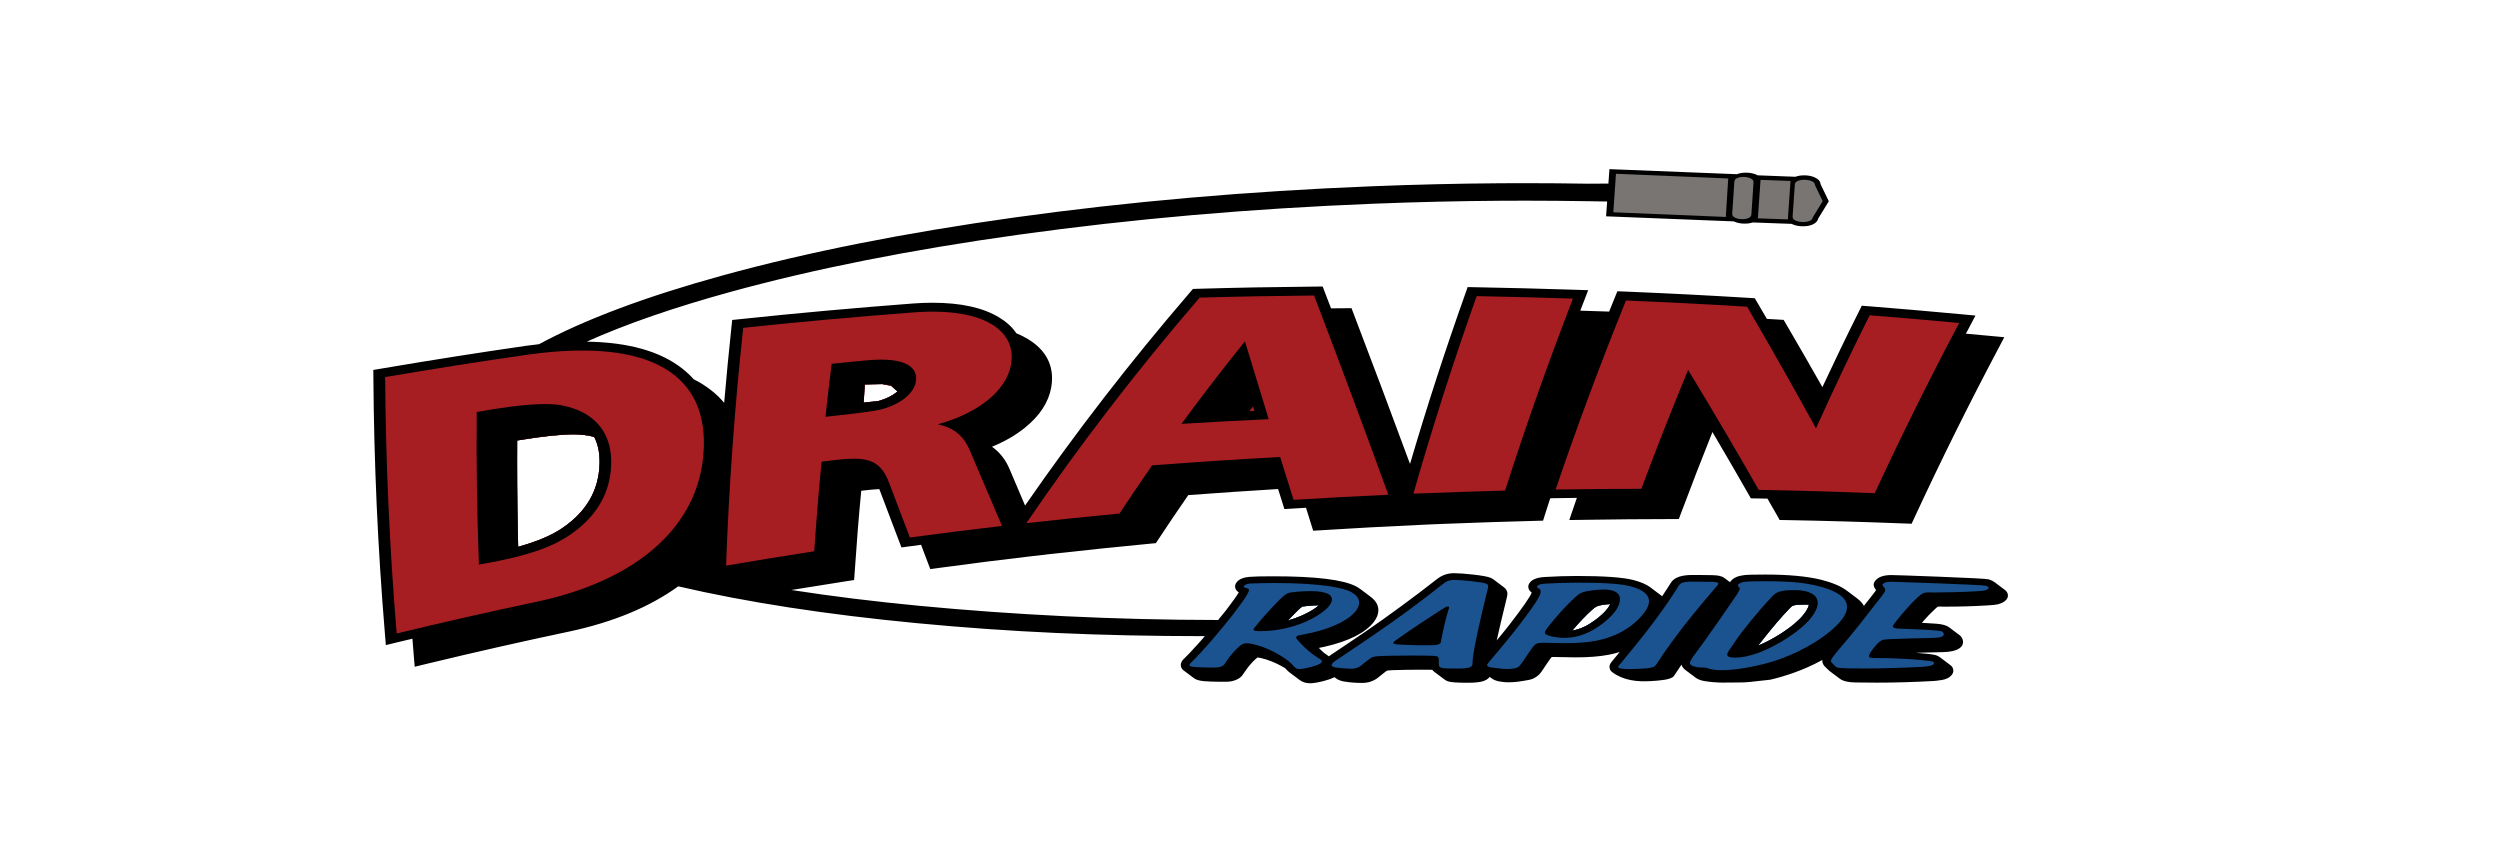 <?xml version="1.0" encoding="utf-8"?>
<!-- Generator: Adobe Illustrator 16.0.0, SVG Export Plug-In . SVG Version: 6.00 Build 0)  -->
<!DOCTYPE svg PUBLIC "-//W3C//DTD SVG 1.1//EN" "http://www.w3.org/Graphics/SVG/1.1/DTD/svg11.dtd">
<svg version="1.1" xmlns="http://www.w3.org/2000/svg" xmlns:xlink="http://www.w3.org/1999/xlink" x="0px" y="0px" width="454px"
	 height="156px" viewBox="0 0 454 156" enable-background="new 0 0 454 156" xml:space="preserve">
<g id="Layer_1">
	<g>
		<g>
			<defs>
				<rect id="SVGID_1_" x="-14.235" y="2.606" width="459.735" height="147.058"/>
			</defs>
			<clipPath id="SVGID_2_">
				<use xlink:href="#SVGID_1_"  overflow="visible"/>
			</clipPath>
			<path clip-path="url(#SVGID_2_)" d="M364.068,107.113l-1.879-1.41c-0.233-0.175-0.537-0.321-0.914-0.449l-0.063-0.021
				l-0.068-0.021c-0.426-0.109-3.432-0.267-9.018-0.482c-5.169-0.199-8.052-0.298-8.651-0.298c-1.397,0-2.362,0.335-2.905,1.004
				c-0.208,0.241-0.308,0.495-0.308,0.76c0,0.268,0.117,0.549,0.35,0.836l0.089,0.117c-0.125,0.211-0.255,0.385-0.369,0.533
				l-0.007,0.012l-0.011,0.007c-0.317,0.415-0.833,1.075-1.551,1.973l-0.249,0.314l-0.005,0.007
				c-0.005,0.007-0.014,0.017-0.017,0.024c-0.281-0.488-0.695-0.945-1.254-1.365l-1.879-1.41c-1.058-0.791-2.618-1.452-4.684-1.972
				h-0.005c-2.539-0.619-5.904-0.933-10.107-0.933c-1.979,0-3.256,0.033-3.828,0.105c-1.119,0.128-1.916,0.479-2.398,1.049
				l-0.018,0.018l-0.015,0.021c-0.054,0.063-0.095,0.128-0.136,0.192l-1.012-0.761c-0.324-0.243-0.807-0.401-1.456-0.473
				c-0.371-0.039-1.066-0.059-2.092-0.059l-1.413-0.015h-0.877c-1.895,0-3.158,0.416-3.781,1.26
				c-0.104,0.141-0.231,0.342-0.393,0.596l-0.207,0.332v0.004c-0.334,0.526-0.694,1.09-1.093,1.675
				c-0.081-0.067-0.159-0.132-0.245-0.196l-1.881-1.415c-0.727-0.547-1.751-0.988-3.068-1.332c-1.901-0.494-5.34-0.742-10.322-0.742
				c-1.854,0-3.804,0.066-5.85,0.187c-1.325,0.085-2.218,0.425-2.664,1.026c-0.181,0.226-0.273,0.469-0.273,0.729
				c0,0.399,0.188,0.738,0.555,1.018l0.069,0.048c-0.255,0.726-1.597,2.667-4.041,5.826c-0.526,0.682-1.296,1.635-2.315,2.863
				c0.428-1.955,1.003-4.399,1.725-7.335l0.074-0.313c0.09-0.362,0.139-0.627,0.139-0.798c0-0.483-0.213-0.882-0.626-1.194
				l-1.885-1.415c-0.148-0.11-0.324-0.215-0.532-0.304c-0.463-0.209-1.518-0.405-3.17-0.592c-1.497-0.167-2.666-0.251-3.501-0.251
				c-1.135,0-2.144,0.349-3.036,1.041c-4.291,3.353-8.614,6.535-12.979,9.538c-0.717,0.494-1.811,1.232-3.277,2.212
				c-1.153,0.771-2.019,1.347-2.593,1.739l-0.303,0.199c-0.195,0.127-0.371,0.25-0.531,0.367l-0.467-0.348
				c-0.117-0.093-0.248-0.174-0.389-0.263c-0.34-0.294-0.654-0.603-0.952-0.913c0.437-0.085,0.789-0.153,1.049-0.218
				c4.402-1.009,7.384-2.513,8.939-4.505v-0.003l0.005-0.007c0.541-0.711,0.813-1.412,0.813-2.101c0-0.93-0.456-1.733-1.366-2.421
				l-1.88-1.412c-0.232-0.174-0.493-0.339-0.786-0.496l-0.01-0.007l-0.012-0.006c-2.321-1.221-7.319-1.832-14.992-1.832
				c-2.192,0-3.663,0.036-4.409,0.106c-1.066,0.091-1.82,0.41-2.255,0.947c-0.207,0.254-0.31,0.521-0.31,0.795
				c0,0.375,0.168,0.691,0.501,0.941l0.169,0.133c-0.354,0.614-1.142,1.715-2.347,3.298c-0.453,0.578-0.968,1.175-1.403,1.717
				c-19.043-0.017-37.379-0.968-54.159-2.567c-8.302-0.791-16.084-1.751-23.34-2.883c3.214-0.529,6.478-1.05,9.791-1.561
				l1.608-0.248l0.086-1.229c0.372-5.548,0.772-10.541,1.207-14.983c1.396-0.167,2.487-0.262,3.279-0.301l4.02,10.596l1.885-0.254
				c0.559-0.081,1.12-0.152,1.68-0.229l1.672,4.415l1.882-0.255c5.409-0.74,10.961-1.439,16.676-2.105l2.455-0.274l-0.013-0.012
				l1.97-0.212c5.373-0.606,11.003-1.186,16.875-1.749l1.122-0.104l0.508-0.771c1.63-2.47,3.417-5.125,5.374-7.953
				c5.482-0.411,10.922-0.777,16.315-1.104l1.143,3.637l1.808-0.108c0.71-0.043,1.418-0.091,2.117-0.129l1.302,4.17l1.817-0.108
				c5.695-0.358,11.419-0.67,17.174-0.93l2.603-0.121l1.936-0.079c5.863-0.232,11.396-0.414,16.612-0.547l1.608-0.047l0.369-1.179
				c0.308-0.964,0.624-1.921,0.931-2.883l1.006-0.017c1.281-0.023,2.561-0.04,3.832-0.056c-0.234,0.671-0.468,1.335-0.688,2.002
				l-0.689,2.026l2.784-0.041c5.364-0.087,10.538-0.125,15.511-0.135l1.597-0.009l0.433-1.15c1.863-4.982,3.757-9.859,5.672-14.642
				c2.191,3.718,4.34,7.414,6.433,11.09l0.542,0.946l1.352,0.023c0.552,0.007,1.101,0.017,1.662,0.031
				c0.561,0.979,1.121,1.954,1.683,2.932l0.529,0.944l1.366,0.023c6.727,0.119,13.732,0.319,21.021,0.604l1.578,0.057l0.527-1.131
				c4.794-10.352,9.893-20.628,15.3-30.828l1.004-1.917l-2.719-0.252c-1.448-0.136-2.866-0.264-4.251-0.389
				c0.242-0.453,0.485-0.914,0.729-1.375l1.004-1.915l-2.717-0.253c-5.926-0.549-11.366-1.016-16.295-1.407l-1.63-0.126
				l-0.571,1.153c-2.233,4.456-4.422,8.999-6.581,13.63c-2.223-3.924-4.398-7.705-6.528-11.343l-0.508-0.867l-1.26-0.079
				c-0.594-0.031-1.196-0.071-1.788-0.103c-0.571-0.969-1.121-1.931-1.683-2.885l-0.509-0.865l-1.258-0.079
				c-7.333-0.446-14.675-0.82-22.04-1.123l-1.66-0.061l-0.484,1.19c-0.33,0.834-0.669,1.663-1.01,2.497l-1.257-0.042
				c-1.343-0.045-2.668-0.087-3.985-0.127c0.23-0.589,0.452-1.184,0.686-1.77l0.751-1.948l-2.687-0.088
				c-6.001-0.196-11.853-0.34-17.534-0.445l-1.671-0.032l-0.421,1.208c-3.63,10.19-6.974,20.495-10.042,30.911
				c-3.29-8.929-6.687-17.97-10.181-27.123l-0.443-1.168l-1.617,0.018c-0.699,0.007-1.408,0.007-2.106,0.015
				c-0.358-0.927-0.71-1.867-1.068-2.797l-0.445-1.166l-1.618,0.016c-7.109,0.062-14.051,0.191-20.842,0.389l-1.102,0.032
				l-0.591,0.693c-10.804,12.549-20.76,25.435-29.892,38.644l-2.793-6.56c-0.719-1.738-1.788-3.106-3.216-4.116
				c2.318-0.944,4.317-2.114,6.031-3.495c2.654-2.161,4.231-4.574,4.718-7.229c0.106-0.573,0.16-1.127,0.16-1.678
				c0-2.978-1.451-5.354-4.338-7.125c-0.655-0.407-1.375-0.764-2.148-1.081c-0.72-1.081-1.746-2.034-3.09-2.853
				c-2.921-1.794-6.972-2.69-12.145-2.69c-1.112,0-2.276,0.045-3.481,0.132h-0.012c-10.747,0.82-21.149,1.757-31.19,2.822
				l-1.682,0.174l-0.137,1.273c-0.486,4.609-0.932,9.197-1.323,13.774c-0.687-0.827-1.472-1.588-2.36-2.28
				c-0.951-0.755-2.009-1.415-3.163-1.995c-0.623-0.691-1.313-1.342-2.074-1.938c-4.011-3.158-9.804-4.785-17.361-4.895
				c7.106-3.19,15.821-6.204,26.146-9.047c15.192-4.177,32.65-7.64,52.376-10.389c20.453-2.85,41.881-4.721,64.284-5.612
				c7.846-0.313,15.622-0.492,23.331-0.543l4.404-0.013c3.763,0,7.496,0.034,11.203,0.095l3.564,0.055l-0.195,2.69l23.192,0.921
				c0.051,0.022,0.101,0.047,0.15,0.067c0.53,0.225,1.144,0.34,1.842,0.34c0.543,0,1.025-0.071,1.446-0.213l7.072,0.257
				c0.071,0.036,0.142,0.071,0.223,0.105c0.53,0.224,1.142,0.336,1.842,0.336c0.646,0,1.208-0.099,1.686-0.302
				c0.614-0.261,0.971-0.625,1.065-1.093l1.929-3.152l-1.493-3.099c-0.044-0.542-0.424-0.963-1.142-1.27
				c-0.53-0.226-1.143-0.338-1.843-0.338c-0.597,0-1.121,0.086-1.572,0.259l-6.863-0.262c-0.093-0.051-0.196-0.099-0.303-0.147
				c-0.531-0.224-1.145-0.336-1.843-0.336c-0.624,0-1.17,0.094-1.635,0.279l-23.141-0.919l-0.187,2.624l-3.7,0.021
				c-3.737-0.064-7.506-0.095-11.305-0.095h-0.004l-4.421,0.012h-0.005c-7.774,0.051-15.615,0.234-23.524,0.55
				c-22.585,0.897-44.196,2.785-64.83,5.658c-19.96,2.782-37.647,6.293-53.062,10.533c-13.901,3.825-25.015,7.986-33.342,12.486
				c-0.747,0.082-1.507,0.178-2.28,0.283h-0.007H95.6c-8.358,1.203-17.077,2.575-26.143,4.114l-1.661,0.279l0.01,1.279
				c0.106,15.587,0.803,31.141,2.096,46.648l0.168,2.04l2.594-0.627c0.74-0.173,1.49-0.356,2.231-0.53
				c0.074,1.015,0.16,2.032,0.245,3.05l0.17,2.042l2.592-0.629c8.549-2.064,17.044-3.987,25.467-5.767h0.012
				c8.013-1.719,14.603-4.458,19.784-8.208c12.454,2.895,26.906,5.121,43.36,6.69c16.955,1.616,33.055,2.342,52.276,2.359
				c-0.739,0.857-1.45,1.651-2.135,2.381l-0.011,0.016l-0.016,0.017c-0.323,0.366-0.808,0.874-1.459,1.516
				c-0.138,0.135-0.261,0.262-0.367,0.377l-0.065,0.077l-0.025,0.039c-0.196,0.26-0.29,0.526-0.29,0.79c0,0.415,0.168,0.747,0.502,1
				l1.881,1.413c0.361,0.272,0.921,0.445,1.667,0.53l0.034,0.005l0.026,0.004c0.933,0.073,1.881,0.11,2.84,0.11h1.334
				c0.585,0,1.137-0.097,1.652-0.301c0.53-0.205,0.926-0.475,1.189-0.806l0.016-0.023l1.004-1.418
				c0.655-0.832,1.243-1.447,1.771-1.846c0.004-0.003,0.01-0.007,0.015-0.012c0.362,0.032,0.856,0.145,1.486,0.334
				c1.143,0.351,2.311,0.881,3.5,1.584c0.145,0.139,0.278,0.279,0.406,0.419l0.018,0.023l0.021,0.023
				c0.106,0.107,0.22,0.207,0.337,0.295l1.883,1.415c0.523,0.392,1.164,0.59,1.918,0.59c0.588,0,1.439-0.148,2.549-0.439
				c0.768-0.197,1.387-0.424,1.866-0.664l0.318,0.24c0.307,0.23,0.742,0.406,1.3,0.526l0.049,0.009l0.043,0.004
				c1.041,0.176,2.134,0.263,3.288,0.263c1.113,0,2.069-0.313,2.867-0.934l0.014-0.009l0.564-0.456l0.006-0.004
				c0.356-0.287,0.622-0.497,0.803-0.633l0.031-0.019c0.127-0.094,0.202-0.147,0.24-0.17c0.132-0.038,0.505-0.07,1.113-0.098
				c1.545-0.052,3.415-0.079,5.608-0.079c0.506,0,1.009,0.005,1.504,0.017c0.105,0.137,0.229,0.261,0.369,0.368l1.881,1.413
				c0.186,0.144,0.408,0.253,0.665,0.335c0.49,0.157,1.666,0.239,3.522,0.239c1.171,0,2.053-0.083,2.644-0.243
				c0.6-0.164,1.051-0.436,1.352-0.819l0.38,0.28c0.281,0.217,0.679,0.382,1.188,0.507l0.096,0.024l0.097,0.013
				c0.273,0.039,0.53,0.073,0.78,0.106c-0.02,0.015,1.231,0.119,2.493-0.047c0.693-0.088,1.383-0.212,2.044-0.333
				c0.121-0.025,0.236-0.051,0.349-0.082c0.809-0.221,1.523-0.743,2.018-1.479l0.311-0.459c0.094-0.14,0.189-0.281,0.288-0.436
				c0.474-0.706,0.84-1.238,1.107-1.584c0.037-0.049,0.073-0.09,0.1-0.116c0.046,0,0.109-0.006,0.192-0.006h0.641
				c0.377,0,0.946,0.013,1.704,0.032c0.8,0.022,1.405,0.031,1.826,0.031c2.333,0,4.329-0.156,5.989-0.472
				c0.675-0.127,1.341-0.296,2.001-0.499l-1.001,1.211c-0.229,0.271-0.397,0.479-0.511,0.627c-0.226,0.289-0.337,0.572-0.337,0.838
				c0,0.405,0.162,0.731,0.492,0.98c2.034,1.519,4.545,1.772,6.952,1.628c1.444-0.084,3.726-0.223,4.237-0.912
				c0.177-0.235,0.403-0.577,0.69-1.023c0.19-0.303,0.341-0.526,0.44-0.666l0.014-0.014l0.005-0.014
				c0.08-0.12,0.165-0.245,0.244-0.365c0.042,0.171,0.118,0.334,0.235,0.488c0.117,0.184,0.273,0.335,0.459,0.475l1.88,1.413
				c0.467,0.354,1.141,0.576,2.018,0.675c0.017,0.001,1.645,0.271,3.671,0.203c1.302-0.042,2.751,0.042,4.061-0.1
				c2.076-0.223,3.758-0.415,3.779-0.413c1.429-0.324,2.868-0.765,4.136-1.211c1.86-0.647,3.646-1.444,5.345-2.385
				c-0.008,0.055-0.014,0.111-0.014,0.164c0,0.426,0.209,0.822,0.617,1.189c0.044,0.029,0.106,0.094,0.192,0.187l0.012,0.008
				l0.165,0.158c0.083,0.104,0.184,0.201,0.3,0.289l1.878,1.41c0.576,0.431,1.512,0.665,2.811,0.688c1,0.02,2.322,0.034,3.963,0.034
				c3.19,0,6.591-0.101,10.207-0.295c0.35-0.017,0.834-0.071,1.453-0.174l0.055-0.002c0.849-0.137,1.461-0.438,1.838-0.91
				l0.021-0.022l0.013-0.023c0.175-0.233,0.265-0.482,0.265-0.742c0-0.416-0.183-0.759-0.546-1.028l-1.884-1.414
				c-0.169-0.133-0.385-0.241-0.643-0.342l-0.047-0.019l-0.054-0.018c-0.455-0.14-1.662-0.287-3.62-0.437
				c1.119-0.031,2.777-0.076,4.982-0.122h0.015h0.01c1.71-0.058,2.814-0.416,3.313-1.083l0.039-0.048l0.031-0.048
				c0.112-0.191,0.171-0.405,0.171-0.654c0-0.371-0.134-0.708-0.387-1.016l-0.044-0.052l-0.074-0.068
				c-0.042-0.043-0.091-0.084-0.145-0.125l-1.88-1.409c-0.463-0.347-1.21-0.559-2.246-0.646c-0.653-0.055-1.556-0.112-2.708-0.172
				c0.827-0.962,1.631-1.798,2.399-2.507c0.256-0.235,0.437-0.381,0.537-0.432c0.048-0.004,0.133-0.01,0.265-0.01l0.886,0.019h0.022
				c2.614,0,5.188-0.072,7.728-0.223c0.944-0.052,1.575-0.117,1.902-0.192l0.056-0.013l0.017-0.006
				c0.675-0.171,1.175-0.437,1.498-0.801l0.025-0.023l0.021-0.026c0.186-0.236,0.28-0.484,0.28-0.75
				C364.631,107.74,364.446,107.394,364.068,107.113 M157.052,69.819l3.14-0.071l1.524,0.311c0.045-0.013,0.097-0.013,0.139-0.022
				c-0.059,0.059,1.174,1.018,1.125,1.072c-0.858,0.727-1.985,1.294-3.377,1.693c-0.363,0.103-2.077,0.202-2.757,0.315
				C156.905,72.569,156.982,70.406,157.052,69.819 M108.879,84.337c-0.17,4.775-2.424,8.636-6.774,11.566v0.01h-0.008
				c-0.175,0.121-0.354,0.238-0.54,0.353c-1.099,0.687-2.426,1.323-3.977,1.908c-1.054,0.397-2.217,0.777-3.483,1.129
				c-0.025-0.973-0.046-1.95-0.066-2.926c-0.026-1.356-0.05-2.717-0.068-4.076c-0.037-2.822-0.056-5.652-0.056-8.488l0.01-3.821
				c4.423-0.736,7.839-1.111,10.272-1.111c1.354,0,2.594,0.159,3.726,0.473c0.646,1.245,0.972,2.746,0.972,4.509L108.879,84.337z
				 M236.343,111.813c-0.801,0.354-1.627,0.645-2.462,0.878c0.546-0.588,1.113-1.166,1.702-1.747c0.463-0.449,0.76-0.711,0.9-0.783
				c0.016-0.009,0.066-0.018,0.135-0.033c0.012-0.003,0.02-0.003,0.031-0.003c1.011-0.129,1.967-0.201,2.868-0.217
				C238.824,110.551,237.765,111.185,236.343,111.813 M291.924,110.525c-0.559,0.715-1.322,1.424-2.292,2.121
				c-0.722,0.519-1.349,0.909-1.887,1.157c-0.752,0.351-1.495,0.591-2.232,0.727c1.251-1.506,2.479-2.789,3.669-3.854l0.011-0.012
				h0.008c0.381-0.349,0.766-0.577,1.146-0.676c0.611-0.156,1.305-0.256,2.079-0.285
				C292.312,109.961,292.142,110.233,291.924,110.525 M327.591,111.536c-0.819,1.06-2.115,2.172-3.887,3.34
				c-1.511,0.988-2.981,1.783-4.429,2.374c0.095-0.122,0.191-0.25,0.286-0.38c2.129-2.733,3.95-4.877,5.464-6.425l0.013-0.011
				l0.002-0.01c0.234-0.247,0.447-0.405,0.636-0.464c0.38-0.12,1.097-0.181,2.149-0.181c0.247,0,0.477,0.008,0.685,0.028
				C328.419,110.284,328.11,110.861,327.591,111.536"/>
		</g>
		<g>
			<defs>
				<rect id="SVGID_3_" x="-14.235" y="2.606" width="459.735" height="147.058"/>
			</defs>
			<clipPath id="SVGID_4_">
				<use xlink:href="#SVGID_3_"  overflow="visible"/>
			</clipPath>
			<path clip-path="url(#SVGID_4_)" fill="#1B5391" d="M338.966,121.395c2.778,0,6.996-0.129,10.104-0.296
				c0.421-0.017,0.865-0.089,1.278-0.153c0.364-0.058,0.69-0.214,0.81-0.353c0.105-0.154,0.105-0.336-0.256-0.475
				c-0.386-0.125-4.718-0.617-10.38-0.617c-1.143,0-1.642-0.043-0.334-1.731c1.162-1.495,1.579-1.524,1.969-1.614
				c0.333-0.064,1-0.095,2.918-0.153c1.304-0.05,1.579-0.063,5.885-0.155c0.942-0.029,1.723-0.108,2.002-0.478
				c0.027-0.043,0.076-0.308-0.109-0.536c-0.198-0.186-0.228-0.247-1.344-0.345c-1.297-0.099-2.658-0.165-3.989-0.226
				c-0.836-0.028-1.668-0.061-2.476-0.095c-1.356-0.047-1.554-0.259-1.021-0.933c0.109-0.14,0.188-0.265,0.306-0.403
				c1.438-1.855,2.994-3.519,3.939-4.378c0.857-0.802,1.224-0.877,2.051-0.877c0.277,0,0.583,0.018,0.89,0.018
				c2.275,0,5.25-0.079,7.607-0.212c1.389-0.081,1.447-0.125,1.584-0.155c0.366-0.092,0.584-0.219,0.693-0.342
				c0.112-0.135,0.084-0.34-0.471-0.521c-0.666-0.17-16.521-0.723-17.158-0.723c-1,0-1.394,0.231-1.557,0.447
				c-0.084,0.091-0.111,0.135,0.056,0.338c0.361,0.479,0.526,0.51,0.306,1.027c-0.061,0.078-0.25,0.448-0.583,0.859
				c-0.553,0.729-1.194,1.528-1.804,2.291c-1.308,1.707-2.64,3.416-4.058,5.117c-0.941,1.135-1.971,2.259-2.829,3.396
				c-0.639,0.817-0.583,1.044-0.248,1.339c0.162,0.15,0.305,0.304,0.465,0.457c0.172,0.249,0.474,0.42,1.834,0.449
				C335.046,121.363,336.521,121.395,338.966,121.395"/>
		</g>
		<g>
			<defs>
				<rect id="SVGID_5_" x="-14.235" y="2.606" width="459.735" height="147.058"/>
			</defs>
			<clipPath id="SVGID_6_">
				<use xlink:href="#SVGID_5_"  overflow="visible"/>
			</clipPath>
			<path clip-path="url(#SVGID_6_)" d="M134.987,105.629c-1.729-0.321-3.423-0.652-5.085-0.997c-0.084-0.018-0.17-0.035-0.255-0.051
				c-1.117-0.234-2.216-0.47-3.302-0.713c1.304-1.198,2.456-2.444,3.468-3.751c-0.032,0.834-0.063,1.676-0.095,2.507l-0.071,1.957
				l-0.003,0.096l0.259-0.045l2.396-0.409c0.921-0.159,1.841-0.318,2.761-0.468C135.031,104.38,135.009,105.004,134.987,105.629"/>
		</g>
		<g>
			<defs>
				<rect id="SVGID_7_" x="-14.235" y="2.606" width="459.735" height="147.058"/>
			</defs>
			<clipPath id="SVGID_8_">
				<use xlink:href="#SVGID_7_"  overflow="visible"/>
			</clipPath>
			<path clip-path="url(#SVGID_8_)" d="M258.595,91.173c0.624-0.031,1.244-0.06,1.87-0.065c-0.215,0.714-0.412,1.428-0.626,2.147
				l-0.212,0.752l-0.229-0.646C259.124,92.64,258.858,91.904,258.595,91.173"/>
		</g>
		<g>
			<defs>
				<rect id="SVGID_9_" x="-14.235" y="2.606" width="459.735" height="147.058"/>
			</defs>
			<clipPath id="SVGID_10_">
				<use xlink:href="#SVGID_9_"  overflow="visible"/>
			</clipPath>
			<path clip-path="url(#SVGID_10_)" d="M188.13,96.382c1.015-0.117,2.027-0.228,3.069-0.341c-0.488,0.711-0.979,1.425-1.463,2.131
				l-0.52,0.766L188.13,96.382z"/>
		</g>
		<g>
			<defs>
				<rect id="SVGID_11_" x="-14.235" y="2.606" width="459.735" height="147.058"/>
			</defs>
			<clipPath id="SVGID_12_">
				<use xlink:href="#SVGID_11_"  overflow="visible"/>
			</clipPath>
			<path clip-path="url(#SVGID_12_)" fill="#A61E22" d="M183.586,66.283c1.134-6.022-4.551-10.495-17.513-9.563
				c-10.41,0.791-20.789,1.72-31.106,2.813c-1.546,14.393-2.595,28.78-3.112,43.185c5.309-0.915,10.642-1.78,16.012-2.606
				c0.367-5.423,0.793-10.846,1.33-16.272c7.261-0.929,10.405-1.219,12.295,3.916c1.255,3.294,2.513,6.577,3.746,9.859
				c5.556-0.751,11.128-1.45,16.732-2.105c-1.948-4.566-3.885-9.127-5.846-13.694c-1.216-2.971-3.32-4.225-5.818-4.774
				C177.715,75.031,182.739,70.922,183.586,66.283 M162.979,71.109c-0.858,0.728-1.985,1.295-3.376,1.693
				c-0.364,0.103-2.078,0.203-2.758,0.317c0.061-0.552,0.139-2.714,0.206-3.301l3.142-0.07l1.523,0.31
				c0.045-0.01,0.097-0.01,0.139-0.021C161.796,70.098,163.029,71.056,162.979,71.109"/>
		</g>
		<g>
			<defs>
				<rect id="SVGID_13_" x="-14.235" y="2.606" width="459.735" height="147.058"/>
			</defs>
			<clipPath id="SVGID_14_">
				<use xlink:href="#SVGID_13_"  overflow="visible"/>
			</clipPath>
			<path clip-path="url(#SVGID_14_)" fill="#A61E22" d="M186.388,95.006c5.619-0.629,11.269-1.214,16.917-1.751
				c1.924-2.926,3.899-5.839,5.917-8.745c7.737-0.592,15.487-1.101,23.258-1.52c0.813,2.599,1.623,5.191,2.43,7.785
				c5.72-0.354,11.465-0.672,17.217-0.926c-4.392-12.076-8.892-24.128-13.489-36.183c-6.939,0.059-13.89,0.185-20.791,0.385
				C206.298,67.473,195.824,81.141,186.388,95.006"/>
		</g>
		<g>
			<defs>
				<rect id="SVGID_15_" x="-14.235" y="2.606" width="459.735" height="147.058"/>
			</defs>
			<clipPath id="SVGID_16_">
				<use xlink:href="#SVGID_15_"  overflow="visible"/>
			</clipPath>
			<path clip-path="url(#SVGID_16_)" fill="#A61E22" d="M256.677,89.647c5.54-0.22,11.104-0.411,16.651-0.558
				c3.721-11.669,7.852-23.296,12.321-34.864c-5.816-0.191-11.662-0.344-17.485-0.449C263.931,65.689,260.106,77.65,256.677,89.647"
				/>
		</g>
		<g>
			<defs>
				<rect id="SVGID_17_" x="-14.235" y="2.606" width="459.735" height="147.058"/>
			</defs>
			<clipPath id="SVGID_18_">
				<use xlink:href="#SVGID_17_"  overflow="visible"/>
			</clipPath>
			<path clip-path="url(#SVGID_18_)" fill="#A61E22" d="M282.504,88.896c5.189-0.077,10.377-0.119,15.564-0.131
				c2.696-7.21,5.517-14.408,8.493-21.582c4.401,7.243,8.676,14.495,12.821,21.777c7.031,0.119,14.037,0.329,21.073,0.604
				c4.797-10.361,9.91-20.669,15.333-30.907c-5.419-0.5-10.861-0.979-16.257-1.406c-3.417,6.822-6.653,13.667-9.746,20.536
				c-4.053-7.373-8.216-14.745-12.521-22.093c-7.324-0.446-14.649-0.821-21.989-1.122C290.667,65.965,286.401,77.406,282.504,88.896
				"/>
		</g>
		<g>
			<defs>
				<rect id="SVGID_19_" x="-14.235" y="2.606" width="459.735" height="147.058"/>
			</defs>
			<clipPath id="SVGID_20_">
				<use xlink:href="#SVGID_19_"  overflow="visible"/>
			</clipPath>
			<path clip-path="url(#SVGID_20_)" fill="#1B5391" d="M245.334,107.487c-1.081-0.567-4.526-1.614-14.074-1.614
				c-0.223,0-3.668,0.048-4.221,0.092c-0.638,0.061-0.973,0.244-1.079,0.384c-0.255,0.308,0.136,0.371,0.442,0.463
				c0.443,0.152,0.638,0.197,0.03,1.243c-0.335,0.581-0.81,1.29-2.446,3.441c-1.889,2.413-4.413,5.407-6.028,7.126
				c-0.471,0.54-0.997,1.069-1.527,1.586c-0.218,0.216-0.276,0.292-0.335,0.351c-0.189,0.264-0.109,0.466,0.727,0.555
				c0.75,0.064,2.222,0.108,2.662,0.108h1.331c0.7,0,1.282-0.28,1.479-0.52l0.993-1.418c1.007-1.273,1.725-1.876,2.03-2.104
				c0.364-0.276,0.723-0.367,1.164-0.367c0.226,0,2.723,0.214,6.167,2.306c1.273,0.814,1.777,1.259,2.416,1.979
				c0.362,0.373,0.582,0.401,0.974,0.401c0.611,0,3.473-0.585,3.944-1.2c0.276-0.38-0.42-0.69-0.7-0.874
				c-1.389-0.921-2.216-1.63-3.221-2.736c-0.722-0.771-0.777-0.91-0.635-1.064c0.082-0.101,0.22-0.197,0.665-0.3
				c0.694-0.142,1.387-0.25,2.11-0.42c4.166-0.951,6.886-2.498,8.029-3.961C247.193,109.668,247.056,108.424,245.334,107.487
				 M236.343,111.813c-0.801,0.354-1.627,0.645-2.462,0.877c0.546-0.587,1.114-1.165,1.702-1.745c0.463-0.45,0.76-0.711,0.9-0.784
				c0.016-0.008,0.068-0.018,0.134-0.035c0.013-0.002,0.021-0.002,0.032-0.002c1.009-0.128,1.965-0.2,2.87-0.216
				C238.824,110.55,237.765,111.186,236.343,111.813"/>
		</g>
		<g>
			<defs>
				<rect id="SVGID_21_" x="-14.235" y="2.606" width="459.735" height="147.058"/>
			</defs>
			<clipPath id="SVGID_22_">
				<use xlink:href="#SVGID_21_"  overflow="visible"/>
			</clipPath>
			<path clip-path="url(#SVGID_22_)" fill="#1B5391" d="M245.449,121.437c0.689,0,1.162-0.141,1.719-0.566
				c0.471-0.368,0.915-0.751,1.415-1.119c0.582-0.433,0.722-0.556,2.418-0.632c0.47-0.017,3.137-0.076,5.691-0.076
				c1.444,0,2.752,0.03,3.302,0.044c1.058,0.032,1.194,0.14,1.254,0.428c0.106,0.264,0.025,0.575,0.025,0.849
				c0.051,1.013,0.051,1.044,3.359,1.044c2.224,0,2.498-0.279,2.662-0.522c0.142-0.17,0.118-0.293,0.118-0.628
				c0-0.245,0.022-2.201,2.663-12.91c0.192-0.843,0.363-1.123-0.198-1.366c-0.58-0.261-4.388-0.673-5.853-0.673
				c-0.697,0-1.222,0.149-1.895,0.673c-5.524,4.32-7.825,5.993-13.047,9.589c-1.941,1.335-3.941,2.642-5.883,3.967
				c-0.478,0.321-1.033,0.624-1.282,0.98c-0.223,0.288-0.137,0.536,0.583,0.692C243.059,121.296,244.503,121.437,245.449,121.437"/>
		</g>
		<g>
			<defs>
				<rect id="SVGID_23_" x="-14.235" y="2.606" width="459.735" height="147.058"/>
			</defs>
			<clipPath id="SVGID_24_">
				<use xlink:href="#SVGID_23_"  overflow="visible"/>
			</clipPath>
			<path clip-path="url(#SVGID_24_)" fill="#1B5391" d="M296.119,106.487c-1.193-0.308-3.086-0.675-9.802-0.675
				c-2.111,0-3.719,0.061-5.72,0.182c-0.995,0.061-1.277,0.229-1.415,0.432c-0.221,0.261,0.276,0.431,0.302,0.444
				c0.674,0.526,0.584,1.246-3.998,7.18c-1.192,1.532-2.493,3.088-3.772,4.62c-0.497,0.602-1.027,1.188-1.499,1.787
				c-0.278,0.369-0.221,0.569,0.472,0.738c1.939,0.275,2.444,0.29,2.941,0.29c1.67,0,2.11-0.248,2.498-0.771
				c0.836-1.092,1.444-2.183,2.278-3.267c0.439-0.56,0.808-0.71,1.664-0.71h0.641c1.192,0,2.334,0.06,3.525,0.06
				c4.722,0,7.108-0.63,9.305-1.599c1.608-0.721,3.529-1.966,4.996-3.856C300.287,109.055,299.589,107.396,296.119,106.487
				 M291.923,110.525c-0.559,0.715-1.321,1.424-2.291,2.121c-0.721,0.519-1.349,0.909-1.887,1.157
				c-0.752,0.351-1.496,0.591-2.231,0.727c1.252-1.506,2.477-2.789,3.667-3.857l0.012-0.008h0.008
				c0.38-0.349,0.763-0.577,1.146-0.676c0.609-0.156,1.306-0.256,2.08-0.285C292.312,109.961,292.142,110.233,291.923,110.525"/>
		</g>
		<g>
			<defs>
				<rect id="SVGID_25_" x="-14.235" y="2.606" width="459.735" height="147.058"/>
			</defs>
			<clipPath id="SVGID_26_">
				<use xlink:href="#SVGID_25_"  overflow="visible"/>
			</clipPath>
			<path clip-path="url(#SVGID_26_)" fill="#1B5391" d="M296.178,121.5c1.082,0,2.304-0.079,2.857-0.137
				c1.225-0.14,1.42-0.292,1.639-0.558c0.416-0.549,0.72-1.101,1.113-1.654c0.779-1.171,2.496-3.536,3.747-5.166
				c1.111-1.428,2.776-3.469,4.227-5.191c0.577-0.678,1.159-1.37,1.741-2.043c0.308-0.336,0.366-0.401,0.388-0.462
				c0.473-0.618-0.14-0.646-2.299-0.646c-0.501,0-0.946-0.015-1.418-0.015h-0.858c-1.722,0-2.115,0.255-2.395,0.646
				c-0.218,0.294-0.355,0.565-0.551,0.86c-1.221,1.953-2.89,4.349-5.58,7.834c-0.975,1.244-1.753,2.183-4.026,4.967
				c-0.248,0.307-0.532,0.611-0.778,0.935C293.764,121.165,293.538,121.5,296.178,121.5"/>
		</g>
		<g>
			<defs>
				<rect id="SVGID_27_" x="-14.235" y="2.606" width="459.735" height="147.058"/>
			</defs>
			<clipPath id="SVGID_28_">
				<use xlink:href="#SVGID_27_"  overflow="visible"/>
			</clipPath>
			<path clip-path="url(#SVGID_28_)" fill="#1B5391" d="M330.166,106.427c-2.253-0.554-4.67-0.876-9.609-0.876
				c-1.358,0-3.113,0.029-3.582,0.093c-0.695,0.077-1.113,0.277-1.304,0.507c-0.253,0.323,0.19,0.434,0.275,0.663
				c0.03,0.059,0.111,0.059-0.413,0.965c-0.475,0.769-6.058,8.839-7.639,10.893c-1.221,1.586-1.032,1.85-0.915,1.982
				c0.169,0.261,0.946,0.571,2.139,0.571c0.247,0,0.473,0,0.692,0.043c0.441,0.113,1,0.437,2.975,0.437
				c2.385,0,6.66-0.692,10.239-1.938c4.608-1.613,9.33-4.504,11.469-7.284C336.328,110.098,335.744,107.822,330.166,106.427
				 M327.591,111.536c-0.819,1.06-2.115,2.172-3.887,3.34c-1.511,0.988-2.981,1.783-4.429,2.374c0.095-0.122,0.191-0.25,0.286-0.38
				c2.129-2.733,3.95-4.877,5.464-6.425l0.013-0.011l0.002-0.01c0.234-0.247,0.447-0.405,0.636-0.464
				c0.38-0.12,1.097-0.181,2.149-0.181c0.247,0,0.477,0.008,0.685,0.028C328.419,110.284,328.11,110.861,327.591,111.536"/>
		</g>
		<g>
			<defs>
				<rect id="SVGID_29_" x="-14.235" y="2.606" width="459.735" height="147.058"/>
			</defs>
			<clipPath id="SVGID_30_">
				<use xlink:href="#SVGID_29_"  overflow="visible"/>
			</clipPath>
			<polygon clip-path="url(#SVGID_30_)" fill="#787572" points="293.457,31.561 313.846,32.411 313.409,39.398 292.979,38.551 			
				"/>
		</g>
		<g>
			<defs>
				<rect id="SVGID_31_" x="-14.235" y="2.606" width="459.735" height="147.058"/>
			</defs>
			<clipPath id="SVGID_32_">
				<use xlink:href="#SVGID_31_"  overflow="visible"/>
			</clipPath>
			<path clip-path="url(#SVGID_32_)" fill="#787572" d="M314.962,32.948c0.08-1.179,3.557-1.036,3.481,0.145l-0.393,5.892
				c-0.079,1.179-3.558,1.035-3.48-0.144L314.962,32.948z"/>
		</g>
		<g>
			<defs>
				<rect id="SVGID_33_" x="-14.235" y="2.606" width="459.735" height="147.058"/>
			</defs>
			<clipPath id="SVGID_34_">
				<use xlink:href="#SVGID_33_"  overflow="visible"/>
			</clipPath>
			<polygon clip-path="url(#SVGID_34_)" fill="#787572" points="319.716,32.665 325.16,32.87 324.676,39.843 319.227,39.653 			"/>
		</g>
		<g>
			<defs>
				<rect id="SVGID_35_" x="-14.235" y="2.606" width="459.735" height="147.058"/>
			</defs>
			<clipPath id="SVGID_36_">
				<use xlink:href="#SVGID_35_"  overflow="visible"/>
			</clipPath>
			<path clip-path="url(#SVGID_36_)" fill="#787572" d="M325.946,33.464c0.081-1.18,3.732-1.036,3.651,0.144l1.404,2.917
				l-1.816,2.975c-0.084,1.18-3.732,1.036-3.65-0.143L325.946,33.464z"/>
		</g>
		<g>
			<defs>
				<rect id="SVGID_37_" x="-14.235" y="2.606" width="459.735" height="147.058"/>
			</defs>
			<clipPath id="SVGID_38_">
				<use xlink:href="#SVGID_37_"  overflow="visible"/>
			</clipPath>
			<path clip-path="url(#SVGID_38_)" d="M226.081,61.988c-3.992,4.963-7.839,9.948-11.525,14.986
				c5.267-0.327,10.552-0.608,15.843-0.854C228.976,71.405,227.511,66.696,226.081,61.988 M227.547,73.804l0.256,0.809
				c-0.306,0.022-0.618,0.03-0.911,0.052C227.113,74.376,227.329,74.092,227.547,73.804"/>
		</g>
		<g>
			<defs>
				<rect id="SVGID_39_" x="-14.235" y="2.606" width="459.735" height="147.058"/>
			</defs>
			<clipPath id="SVGID_40_">
				<use xlink:href="#SVGID_39_"  overflow="visible"/>
			</clipPath>
			<path clip-path="url(#SVGID_40_)" d="M253.108,116.58c0.055-0.071,0.114-0.12,0.421-0.351c0.523-0.383,3.387-2.397,7.638-5.134
				c1.357-0.873,1.467-0.947,1.743-0.947c0.168,0,0.336,0,0.196,0.396c-0.499,1.584-0.72,2.552-1.08,4.197
				c-0.366,1.703-0.34,1.918-0.419,2.044c-0.138,0.153-0.586,0.382-1.335,0.382c-0.58,0-1.167,0.014-1.717,0.014
				c-2.139,0-4.394-0.123-4.722-0.153C252.918,116.969,252.966,116.785,253.108,116.58"/>
		</g>
		<g>
			<defs>
				<rect id="SVGID_41_" x="-14.235" y="2.606" width="459.735" height="147.058"/>
			</defs>
			<clipPath id="SVGID_42_">
				<use xlink:href="#SVGID_41_"  overflow="visible"/>
			</clipPath>
			<path clip-path="url(#SVGID_42_)" d="M325.914,107.163c-2.693,0-3.335,0.353-4.082,1.15c-1.108,1.137-2.938,3.185-5.553,6.531
				c-0.746,0.972-0.836,1.142-1.334,1.878c-1.06,1.505-1.109,1.654-1.137,1.702c-0.362,0.706-0.029,1,1.301,1
				c1.057,0,2.395-0.199,4.365-0.92c3.273-1.244,7.58-3.936,9.468-6.377C331.605,108.69,329.333,107.163,325.914,107.163
				 M327.591,111.536c-0.819,1.06-2.115,2.172-3.887,3.34c-1.511,0.988-2.981,1.783-4.429,2.374c0.095-0.122,0.191-0.25,0.286-0.38
				c2.129-2.733,3.95-4.877,5.464-6.425l0.013-0.011l0.002-0.01c0.234-0.247,0.447-0.405,0.636-0.464
				c0.38-0.12,1.097-0.181,2.149-0.181c0.247,0,0.477,0.008,0.685,0.028C328.419,110.284,328.11,110.861,327.591,111.536"/>
		</g>
		<g>
			<defs>
				<rect id="SVGID_43_" x="-14.235" y="2.606" width="459.735" height="147.058"/>
			</defs>
			<clipPath id="SVGID_44_">
				<use xlink:href="#SVGID_43_"  overflow="visible"/>
			</clipPath>
			<path clip-path="url(#SVGID_44_)" d="M294.121,108.313c-0.358-0.905-1.332-1.255-2.942-1.255c-1.137,0-2.694,0.216-3.273,0.365
				c-0.781,0.199-1.059,0.309-1.864,1.045c-1.136,1.016-3.194,3.167-4.938,5.413c-0.727,0.933-0.562,1.104-0.394,1.287
				c0.446,0.324,1.803,0.663,3.392,0.663c1.418,0,2.855-0.295,4.438-1.034c0.891-0.409,3.275-1.844,4.725-3.704
				C294.094,109.995,294.343,108.902,294.121,108.313 M291.923,110.525c-0.559,0.715-1.321,1.424-2.291,2.121
				c-0.721,0.519-1.349,0.909-1.887,1.157c-0.752,0.351-1.496,0.591-2.231,0.727c1.252-1.506,2.477-2.789,3.667-3.857l0.012-0.008
				h0.008c0.38-0.349,0.763-0.577,1.146-0.676c0.609-0.156,1.306-0.256,2.08-0.285C292.312,109.961,292.142,110.233,291.923,110.525
				"/>
		</g>
		<g>
			<defs>
				<rect id="SVGID_45_" x="-14.235" y="2.606" width="459.735" height="147.058"/>
			</defs>
			<clipPath id="SVGID_46_">
				<use xlink:href="#SVGID_45_"  overflow="visible"/>
			</clipPath>
			<path clip-path="url(#SVGID_46_)" d="M237.892,107.347c-1.886,0-3.467,0.249-3.526,0.249c-0.608,0.138-0.799,0.154-1.942,1.263
				c-1.497,1.476-3.411,3.609-4.554,5.067c-0.056,0.061-0.08,0.124-0.138,0.185c-0.217,0.292-0.164,0.509,1.026,0.509
				c6.692,0,11.439-3.076,12.609-4.579C242.587,108.453,241.757,107.347,237.892,107.347 M236.343,111.813
				c-0.801,0.354-1.627,0.645-2.462,0.877c0.546-0.587,1.114-1.165,1.702-1.745c0.463-0.45,0.76-0.711,0.9-0.784
				c0.016-0.008,0.068-0.018,0.134-0.035c0.013-0.002,0.021-0.002,0.032-0.002c1.009-0.128,1.965-0.2,2.87-0.216
				C238.824,110.55,237.765,111.186,236.343,111.813"/>
		</g>
		<g>
			<defs>
				<rect id="SVGID_47_" x="-14.235" y="2.606" width="459.735" height="147.058"/>
			</defs>
			<clipPath id="SVGID_48_">
				<use xlink:href="#SVGID_47_"  overflow="visible"/>
			</clipPath>
			<path clip-path="url(#SVGID_48_)" fill="#A61E22" d="M96.016,64.378c-8.748,1.254-17.421,2.629-26.071,4.096
				c0.103,15.558,0.802,31.076,2.092,46.563c8.445-2.039,16.952-3.975,25.538-5.783c18.517-3.972,29.304-13.921,30.184-27.049
				C128.758,68.403,118.708,61.256,96.016,64.378 M108.879,84.337c-0.17,4.775-2.422,8.636-6.772,11.567v0.009h-0.01
				c-0.174,0.118-0.354,0.236-0.54,0.352c-1.1,0.688-2.425,1.324-3.975,1.908c-1.056,0.399-2.217,0.777-3.485,1.13
				c-0.024-0.973-0.045-1.948-0.064-2.927c-0.029-1.358-0.051-2.716-0.068-4.075c-0.039-2.822-0.055-5.65-0.055-8.488l0.008-3.821
				c4.424-0.74,7.842-1.112,10.274-1.112c1.355,0,2.593,0.16,3.724,0.474c0.645,1.245,0.974,2.747,0.974,4.509L108.879,84.337z"/>
		</g>
		<g>
			<defs>
				<rect id="SVGID_49_" x="-14.235" y="2.606" width="459.735" height="147.058"/>
			</defs>
			<clipPath id="SVGID_50_">
				<use xlink:href="#SVGID_49_"  overflow="visible"/>
			</clipPath>
			<path clip-path="url(#SVGID_50_)" d="M103.908,74.099c-2.123-0.682-5.039-1.477-17.336,0.724
				c-0.078,9.241,0.049,18.476,0.398,27.698c10.142-1.696,14.119-3.734,16.551-5.406c4.303-2.907,7.293-7.085,7.47-12.721
				C111.192,78.816,108.224,75.469,103.908,74.099 M102.106,95.903v0.01h-0.01c-0.174,0.12-0.352,0.236-0.541,0.352
				c-1.099,0.688-2.424,1.325-3.974,1.909c-1.057,0.397-2.218,0.776-3.483,1.129c-0.025-0.973-0.047-1.947-0.066-2.927
				c-0.027-1.355-0.05-2.714-0.068-4.075c-0.036-2.822-0.056-5.649-0.056-8.489l0.01-3.82c4.422-0.737,7.84-1.112,10.273-1.112
				c1.355,0,2.593,0.16,3.723,0.472c0.647,1.246,0.974,2.748,0.974,4.511l-0.009,0.476C108.71,89.112,106.456,92.973,102.106,95.903
				"/>
		</g>
		<g>
			<defs>
				<rect id="SVGID_51_" x="-14.235" y="2.606" width="459.735" height="147.058"/>
			</defs>
			<clipPath id="SVGID_52_">
				<use xlink:href="#SVGID_51_"  overflow="visible"/>
			</clipPath>
			<path clip-path="url(#SVGID_52_)" d="M157.479,65.433c-1.055,0.095-2.038,0.201-3.033,0.289c-0.806,0.086-1.108,0.11-3.415,0.346
				c-0.403,3.215-0.796,6.412-1.124,9.624c3.523-0.398,4.5-0.512,4.5-0.512c4.023-0.438,5.522-0.794,5.909-0.912
				c3.512-0.996,5.719-2.995,6.017-5.021C166.717,66.745,164.556,64.777,157.479,65.433 M162.979,71.109
				c-0.858,0.728-1.985,1.295-3.376,1.693c-0.364,0.103-2.078,0.203-2.758,0.317c0.061-0.552,0.139-2.714,0.206-3.301l3.142-0.07
				l1.423,0.209c0.045-0.01,0.197,0.09,0.239,0.079C161.796,70.098,163.029,71.056,162.979,71.109"/>
		</g>
	</g>
	<rect x="1.105" y="7.514" fill="none" width="429.055" height="137.244"/>
</g>
<g id="Layer_2">
</g>
</svg>
